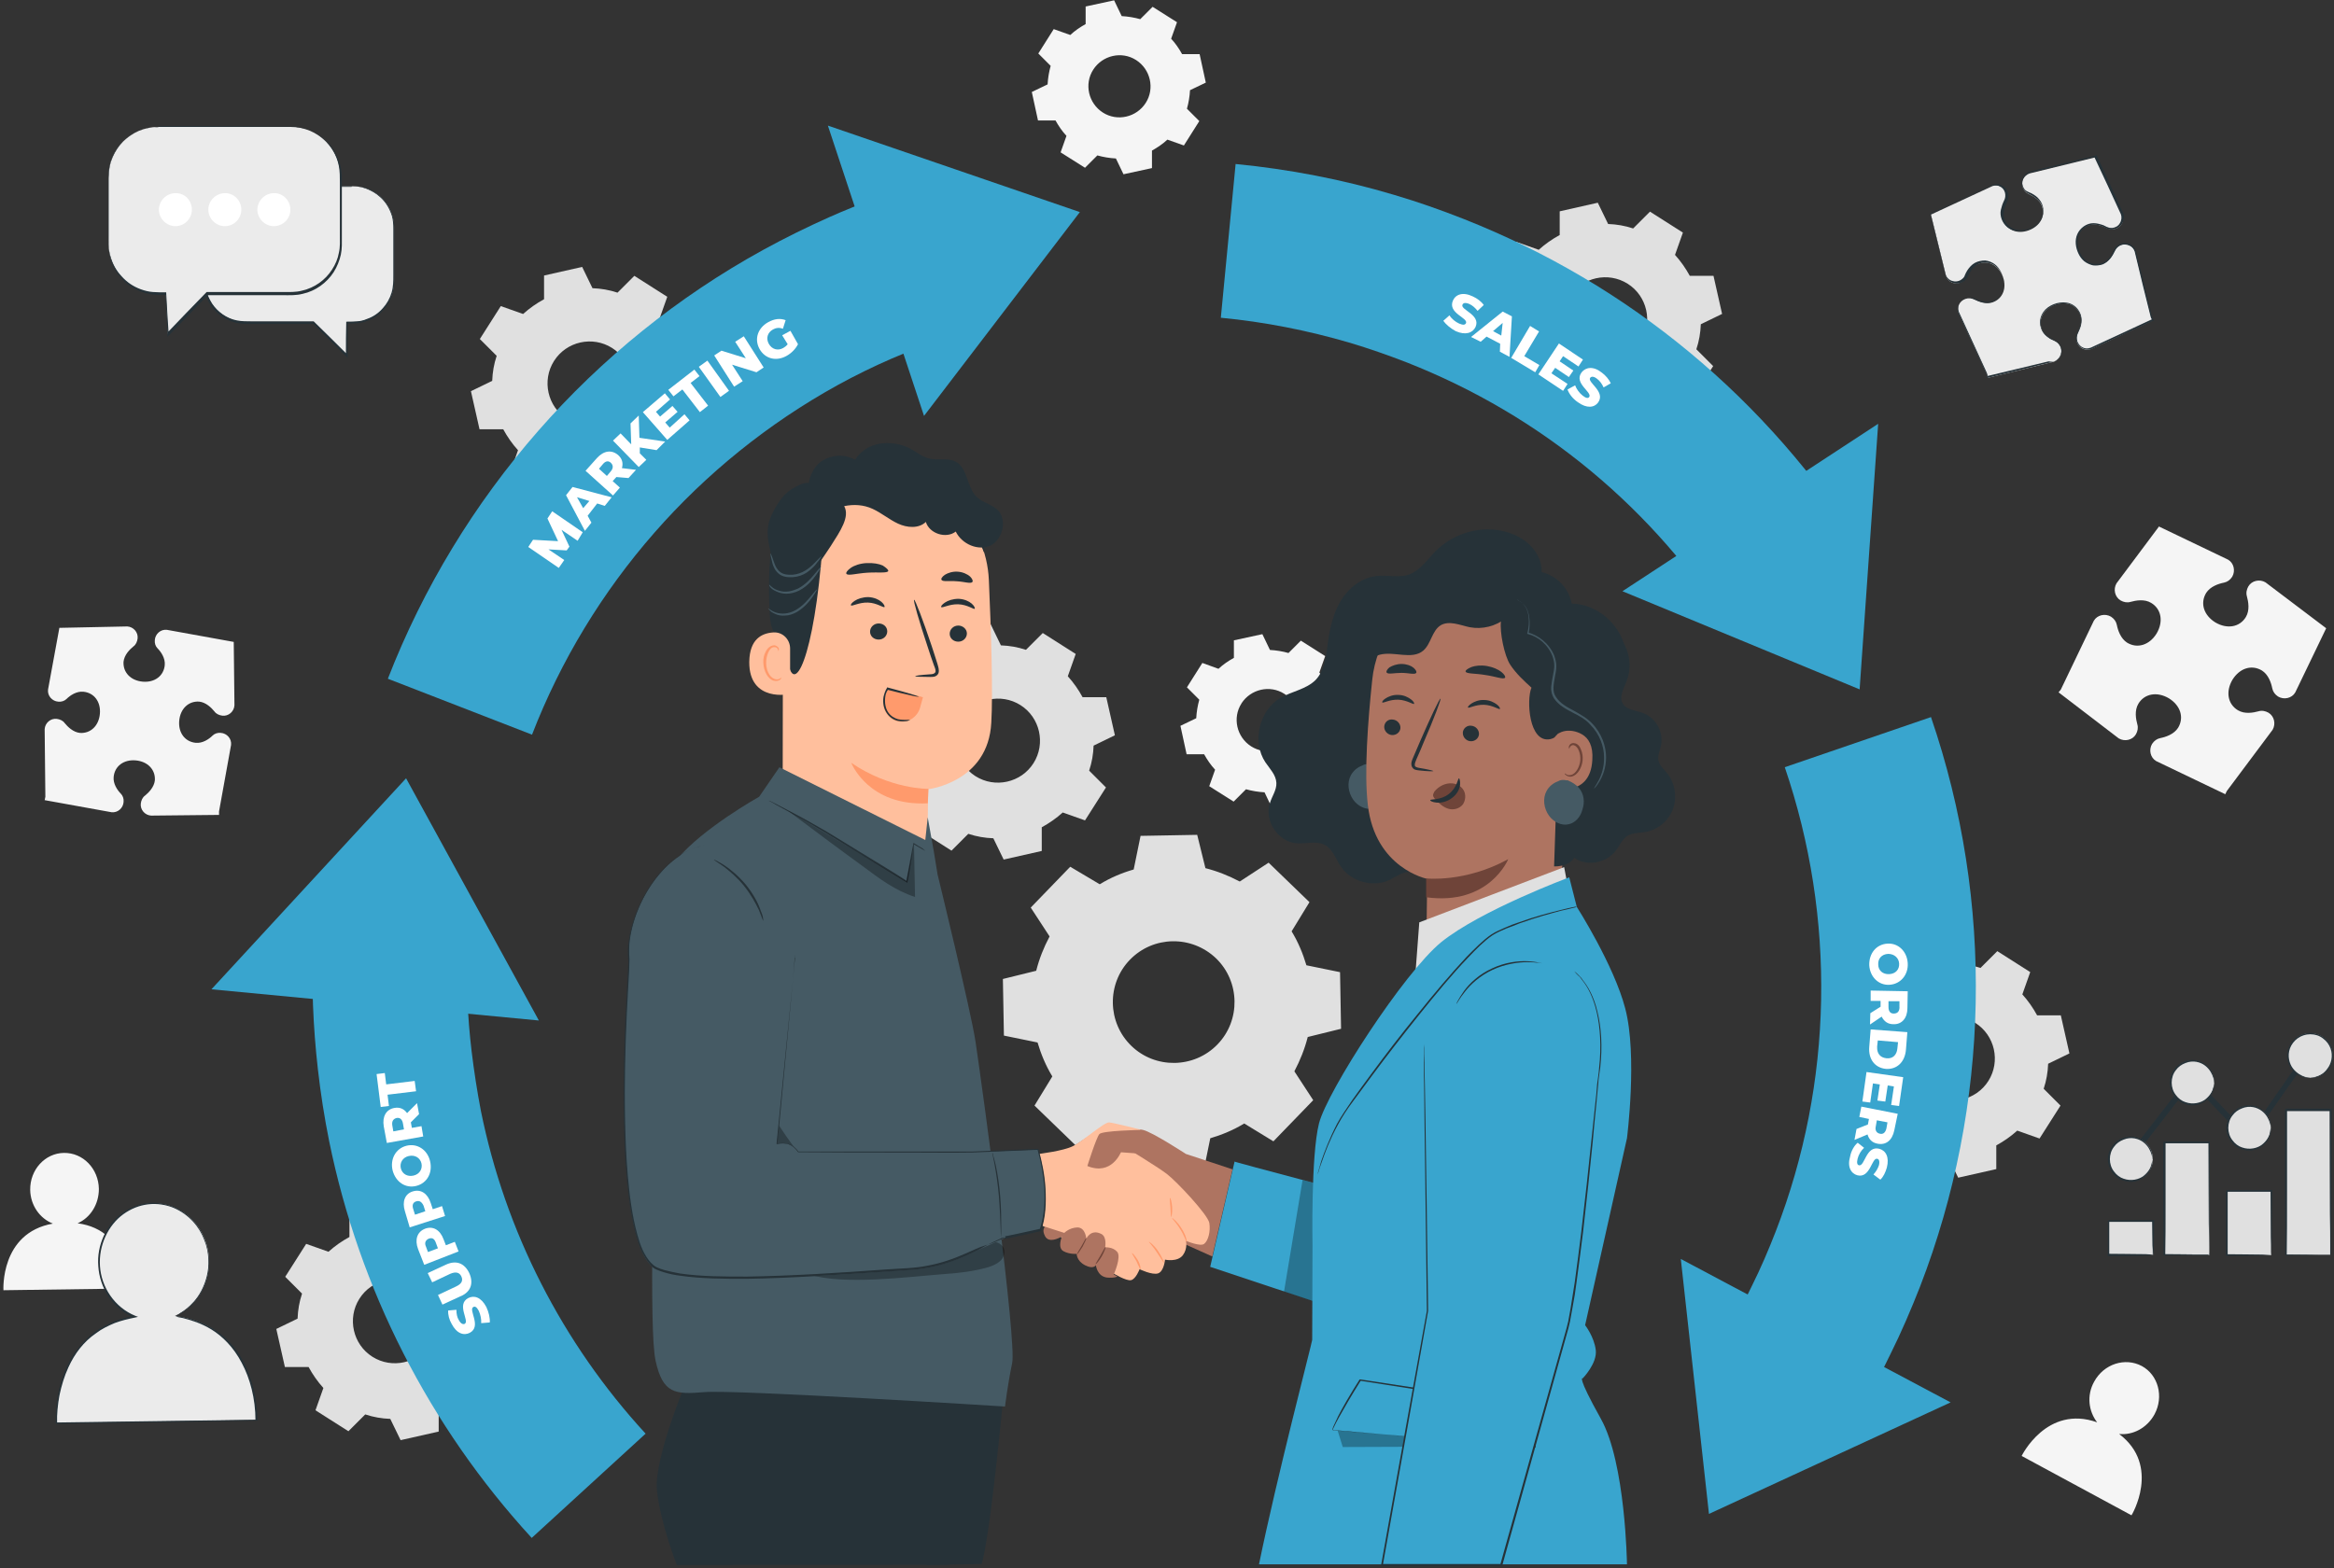 <?xml version="1.0" encoding="UTF-8"?>
<svg xmlns="http://www.w3.org/2000/svg" xmlns:xlink="http://www.w3.org/1999/xlink" id="Layer_1" data-name="Layer 1" viewBox="0 0 366.36 246.22">
  <rect x="0" y="0" width="366.36" height="246.22" fill="#333333" stroke="none"/>
  <defs>
    <style>
      .cls-1 {
        fill: #fff;
      }

      .cls-2 {
        fill: #f5f5f5;
      }

      .cls-3 {
        fill: #455a64;
      }

      .cls-4 {
        fill: #ae7461;
      }

      .cls-5 {
        fill: #ffbf9d;
      }

      .cls-6 {
        fill: #e0e0e0;
      }

      .cls-7 {
        fill: #ff9a6c;
      }

      .cls-8 {
        fill: #6f4439;
      }

      .cls-9 {
        opacity: .3;
      }

      .cls-10 {
        clip-path: url(#clippath);
      }

      .cls-11 {
        fill: #ebebeb;
      }

      .cls-12 {
        fill: none;
      }

      .cls-13 {
        fill: #39a5ce;
      }

      .cls-14 {
        fill: #263238;
      }
    </style>
    <clipPath id="clippath">
      <rect class="cls-12" width="366.36" height="246.22"></rect>
    </clipPath>
  </defs>
  <g class="cls-10">
    <g>
      <path class="cls-2" d="m12.18,192.07c1.99-.86,3.34-2.96,3.34-5.39-.05-3.18-2.48-5.71-5.5-5.66-2.96.05-5.33,2.64-5.28,5.82.05,2.42,1.51,4.47,3.56,5.28C0,193.58.54,202.58.54,202.58l19.61-.27s.27-9.16-7.97-10.24Z"></path>
      <path class="cls-2" d="m332.63,225.15c2.15.22,4.36-.92,5.55-3.07,1.51-2.8.59-6.2-1.99-7.6-2.64-1.4-5.98-.32-7.49,2.48-1.19,2.15-.86,4.63.48,6.36-7.92-2.8-11.85,5.28-11.85,5.28l17.24,9.32c0,.05,4.69-7.76-1.94-12.77Z"></path>
      <path class="cls-2" d="m332.58,115.94c.92.54,2.16.27,2.69-.65.27-.48.38-1.02.22-1.56-.22-.81-.48-2.15.16-3.23.97-1.62,2.96-1.94,4.79-.86,1.83,1.13,2.42,3.02,1.45,4.63-.65,1.02-1.94,1.45-2.8,1.62-.54.11-.97.43-1.29.92-.54.92-.27,2.16.65,2.69l10.78,5.17.05.05.27-.54,7.17-9.59c.54-.92.27-2.15-.65-2.69-.48-.27-1.02-.38-1.56-.22-.81.22-2.16.48-3.23-.16-1.62-.97-1.94-2.96-.86-4.79,1.13-1.83,3.02-2.42,4.63-1.45,1.02.65,1.45,1.94,1.62,2.8.11.54.43.97.92,1.29.92.54,2.16.27,2.69-.65l4.85-10.07-.05-.05-9.48-7.17c-.92-.54-2.16-.27-2.69.65-.27.48-.38,1.02-.22,1.56.22.81.48,2.16-.16,3.23-.97,1.62-2.96,1.94-4.79.86-1.83-1.13-2.42-3.02-1.45-4.63.65-1.02,1.94-1.45,2.8-1.62.54-.11.97-.43,1.29-.92.54-.92.27-2.16-.65-2.69l-10.78-5.17-.05-.05-6.68,8.94c-.54.92-.27,2.15.65,2.69.48.27,1.02.38,1.56.22.81-.22,2.16-.49,3.23.16,1.62.97,1.94,2.96.86,4.8-1.13,1.83-3.02,2.42-4.63,1.45-1.02-.65-1.45-1.94-1.62-2.8-.11-.54-.43-.97-.92-1.29-.92-.54-2.16-.27-2.69.65l-5.17,10.78-.38.48h.05l9.43,7.22Z"></path>
      <path class="cls-2" d="m17.51,127.53c.97.11,1.83-.65,1.89-1.62.05-.48-.11-.97-.43-1.29-.54-.54-1.24-1.56-1.13-2.64.16-1.67,1.56-2.75,3.45-2.59,1.89.16,3.12,1.45,3.02,3.12-.11,1.08-.97,1.94-1.56,2.42-.38.27-.59.75-.65,1.24-.11.97.65,1.83,1.62,1.89l10.61-.11h.05v-.54l1.89-10.45c.11-.97-.65-1.83-1.62-1.89-.48-.05-.97.11-1.29.43-.54.54-1.56,1.24-2.64,1.13-1.67-.16-2.75-1.56-2.59-3.45.16-1.89,1.45-3.12,3.12-3.02,1.08.11,1.94.97,2.42,1.56.27.38.75.59,1.24.65.97.11,1.83-.65,1.89-1.62l-.11-9.97h-.05l-10.45-1.89c-.97-.11-1.83.65-1.89,1.62-.05.49.11.97.43,1.29.54.54,1.24,1.56,1.13,2.64-.16,1.67-1.56,2.75-3.45,2.59-1.89-.16-3.12-1.45-3.02-3.12.11-1.08.97-1.94,1.56-2.42.38-.27.59-.75.65-1.24.11-.97-.65-1.83-1.62-1.89l-10.61.22h-.05l-1.78,9.7c-.11.97.65,1.83,1.62,1.89.48.05.97-.11,1.29-.43.54-.54,1.56-1.24,2.64-1.13,1.67.16,2.75,1.56,2.59,3.45-.16,1.89-1.45,3.12-3.12,3.02-1.08-.11-1.94-.97-2.42-1.56-.27-.38-.75-.59-1.24-.65-.97-.11-1.83.65-1.89,1.62l.11,10.61-.11.54h.05l10.45,1.89Z"></path>
      <path class="cls-6" d="m172.62,138.84c1.67-1.02,3.45-1.78,5.33-2.32l1.08-5.28,8.89-.16,1.29,5.23c1.89.48,3.66,1.19,5.39,2.1l4.53-2.96,6.41,6.2-2.8,4.58c1.02,1.67,1.78,3.5,2.32,5.33l5.28,1.08.16,8.89-5.23,1.29c-.48,1.89-1.19,3.66-2.1,5.39l2.96,4.53-6.25,6.46-4.58-2.8c-1.67,1.02-3.5,1.78-5.33,2.32l-1.08,5.28-8.89.16-1.29-5.23c-1.89-.49-3.66-1.19-5.39-2.1l-4.53,2.96-6.41-6.2,2.8-4.58c-1.02-1.67-1.78-3.5-2.32-5.33l-5.28-1.08-.16-8.89,5.23-1.29c.48-1.89,1.18-3.66,2.1-5.39l-2.96-4.53,6.2-6.41,4.63,2.75Zm4.74,11.85c-3.66,3.77-3.56,9.86.22,13.52,3.77,3.66,9.86,3.56,13.52-.22,3.66-3.77,3.56-9.86-.22-13.52-3.83-3.66-9.86-3.56-13.52.22Z"></path>
      <path class="cls-6" d="m146.22,105.38c1.02-.92,2.1-1.67,3.29-2.32v-3.72l5.98-1.35,1.62,3.34c1.35.05,2.64.27,3.93.7l2.64-2.64,5.17,3.29-1.24,3.5c.92,1.02,1.67,2.1,2.32,3.29h3.72l1.35,5.98-3.34,1.62c-.05,1.35-.27,2.64-.7,3.93l2.64,2.64-3.29,5.17-3.5-1.24c-1.02.92-2.1,1.67-3.29,2.32v3.72l-5.98,1.35-1.62-3.34c-1.35-.05-2.64-.27-3.93-.7l-2.64,2.64-5.17-3.29,1.24-3.5c-.92-1.02-1.67-2.1-2.32-3.29h-3.72l-1.35-5.98,3.34-1.62c.05-1.35.27-2.64.7-3.93l-2.64-2.64,3.29-5.17,3.5,1.24Zm4.85,7.38c-1.94,3.07-1.02,7.17,2.05,9.11,3.07,1.94,7.17,1.02,9.11-2.05,1.94-3.07,1.02-7.17-2.05-9.11-3.07-1.94-7.17-1.02-9.11,2.05Z"></path>
      <path class="cls-6" d="m241.53,39.22c1.02-.92,2.1-1.67,3.29-2.32v-3.72l5.98-1.35,1.62,3.34c1.35.05,2.64.27,3.93.7l2.64-2.64,5.17,3.29-1.24,3.5c.92,1.02,1.67,2.1,2.32,3.29h3.72l1.35,5.98-3.34,1.62c-.05,1.35-.27,2.64-.7,3.93l2.64,2.64-3.29,5.17-3.5-1.24c-1.02.92-2.1,1.67-3.29,2.32v3.72l-5.98,1.35-1.62-3.34c-1.35-.05-2.64-.27-3.93-.7l-2.64,2.64-5.17-3.29,1.24-3.5c-.92-1.02-1.67-2.1-2.32-3.29h-3.72l-1.35-5.98,3.34-1.62c.05-1.35.27-2.64.7-3.93l-2.64-2.64,3.29-5.17,3.5,1.24Zm4.85,7.38c-1.94,3.07-1.02,7.17,2.05,9.11,3.07,1.94,7.17,1.02,9.11-2.05,1.94-3.07,1.02-7.17-2.05-9.11-3.07-1.94-7.17-1.02-9.11,2.05Z"></path>
      <path class="cls-6" d="m296.05,155.33c1.02-.92,2.1-1.67,3.29-2.32v-3.72l5.98-1.35,1.62,3.34c1.35.05,2.64.27,3.93.7l2.64-2.64,5.17,3.29-1.24,3.5c.92,1.02,1.67,2.1,2.32,3.29h3.72l1.35,5.98-3.34,1.62c-.05,1.35-.27,2.64-.7,3.93l2.64,2.64-3.29,5.17-3.5-1.24c-1.02.92-2.1,1.67-3.29,2.32v3.72l-5.98,1.35-1.62-3.34c-1.35-.05-2.64-.27-3.93-.7l-2.64,2.64-5.17-3.29,1.24-3.5c-.92-1.02-1.67-2.1-2.32-3.29h-3.72l-1.35-5.98,3.34-1.62c.05-1.35.27-2.64.7-3.93l-2.64-2.64,3.29-5.17,3.5,1.24Zm4.9,7.33c-1.94,3.07-1.02,7.17,2.05,9.11,3.07,1.94,7.17,1.02,9.11-2.05,1.94-3.07,1.02-7.17-2.05-9.11-3.12-1.94-7.17-1.02-9.11,2.05Z"></path>
      <path class="cls-6" d="m51.56,196.54c1.02-.92,2.1-1.67,3.29-2.32v-3.72l5.98-1.35,1.62,3.34c1.35.05,2.64.27,3.93.7l2.64-2.64,5.17,3.29-1.24,3.5c.92,1.02,1.67,2.1,2.32,3.29h3.72l1.35,5.98-3.34,1.62c-.05,1.35-.27,2.64-.7,3.93l2.64,2.64-3.29,5.17-3.5-1.24c-1.02.92-2.1,1.67-3.29,2.32v3.72l-5.98,1.35-1.62-3.34c-1.35-.05-2.64-.27-3.93-.7l-2.64,2.64-5.17-3.29,1.24-3.5c-.92-1.02-1.67-2.1-2.32-3.29h-3.72l-1.35-5.98,3.34-1.62c.05-1.35.27-2.64.7-3.93l-2.64-2.64,3.29-5.17,3.5,1.24Zm4.85,7.38c-1.94,3.07-1.02,7.17,2.05,9.11,3.07,1.94,7.17,1.02,9.11-2.05,1.94-3.07,1.02-7.17-2.05-9.11-3.07-1.94-7.17-1.02-9.11,2.05Z"></path>
      <path class="cls-6" d="m82.11,49.3c1.02-.92,2.1-1.67,3.29-2.32v-3.72l5.98-1.35,1.62,3.34c1.35.05,2.64.27,3.93.7l2.64-2.64,5.17,3.29-1.24,3.5c.92,1.02,1.67,2.1,2.32,3.29h3.72l1.35,5.98-3.34,1.62c-.05,1.35-.27,2.64-.7,3.93l2.64,2.64-3.29,5.17-3.5-1.24c-1.02.92-2.1,1.67-3.29,2.32v3.72l-5.98,1.35-1.62-3.34c-1.35-.05-2.64-.27-3.93-.7l-2.64,2.64-5.17-3.29,1.24-3.5c-.92-1.02-1.67-2.1-2.32-3.29h-3.72l-1.35-5.98,3.34-1.62c.05-1.35.27-2.64.7-3.93l-2.64-2.64,3.29-5.17,3.5,1.24Zm4.85,7.38c-1.94,3.07-1.02,7.17,2.05,9.11,3.07,1.94,7.17,1.02,9.11-2.05,1.94-3.07,1.02-7.17-2.05-9.11-3.07-1.94-7.17-1.02-9.11,2.05Z"></path>
      <path class="cls-2" d="m191.26,105.01c.75-.7,1.56-1.24,2.42-1.72v-2.75l4.47-.97,1.19,2.48c.97.05,1.99.22,2.91.48l1.94-1.94,3.82,2.42-.92,2.59c.7.75,1.24,1.56,1.72,2.42h2.75l.97,4.47-2.42,1.19c-.05.97-.22,1.99-.48,2.91l1.94,1.94-2.42,3.83-2.59-.92c-.75.7-1.56,1.24-2.42,1.72v2.75l-4.47.97-1.18-2.48c-.97-.05-1.99-.22-2.91-.48l-1.94,1.94-3.83-2.42.92-2.59c-.7-.75-1.24-1.56-1.72-2.42h-2.75l-.97-4.47,2.48-1.19c.05-.97.22-1.99.48-2.91l-1.94-1.94,2.42-3.83,2.53.92Zm3.61,5.44c-1.45,2.26-.75,5.28,1.51,6.73,2.26,1.45,5.28.75,6.73-1.51,1.45-2.26.75-5.28-1.51-6.73-2.26-1.45-5.28-.75-6.74,1.51Z"></path>
      <path class="cls-2" d="m167.99,5.5c.75-.7,1.56-1.24,2.42-1.72V1.02l4.47-.97,1.19,2.48c.97.05,1.99.22,2.91.48l1.94-1.94,3.83,2.42-.92,2.59c.7.75,1.24,1.56,1.72,2.42h2.75l.97,4.47-2.48,1.19c-.05.97-.22,1.99-.48,2.91l1.94,1.94-2.42,3.83-2.59-.92c-.75.7-1.56,1.24-2.42,1.72v2.75l-4.47.97-1.19-2.48c-.97-.05-1.99-.22-2.91-.48l-1.94,1.94-3.83-2.42.92-2.59c-.7-.75-1.24-1.56-1.72-2.42h-2.75l-.97-4.47,2.48-1.19c.05-.97.22-1.99.48-2.91l-1.94-1.94,2.42-3.83,2.59.92Zm3.61,5.44c-1.45,2.26-.75,5.28,1.51,6.73,2.26,1.45,5.28.75,6.73-1.51,1.45-2.26.75-5.28-1.51-6.73-2.26-1.45-5.28-.75-6.73,1.51Z"></path>
      <path class="cls-6" d="m337.97,191.69h-7v5.33h7v-5.33Z"></path>
      <path class="cls-14" d="m337.91,197.08v-.43c0-.27,0-.65-.05-1.08,0-.97-.05-2.26-.05-3.83l.11.11h-7c-.05.05.27-.27.16-.16v5.28l-.11-.11c2.05,0,3.77.05,5.01.05.59,0,1.08,0,1.45.05.32.05.48.11.48.11,0,0-.16,0-.48.05-.38,0-.86,0-1.4.05-1.24,0-2.96.05-5.06.05h-.11v-5.5c-.11.11.16-.16.16-.16h7.11v.11c0,1.62-.05,3.02-.05,3.93,0,.43,0,.81-.05,1.08-.05.27-.05.38-.11.38Z"></path>
      <path class="cls-6" d="m346.8,179.41h-7v17.67h7v-17.67Z"></path>
      <path class="cls-14" d="m346.75,197.08v-1.35c0-.86,0-2.15-.05-3.72,0-3.12-.05-7.54-.05-12.61l.11.11h-7c.27-.27.05-.05.16-.16v9.75c0,2.96,0,5.66-.05,7.92l-.11-.11c2.15,0,3.88.05,5.06.05h1.78l.16.11h-1.89c-1.24,0-2.96.05-5.17.05h-.11v-.11c0-2.26,0-4.9-.05-7.92v-9.7c.05-.05-.16.16.16-.16h7.17v.11c0,5.12-.05,9.54-.05,12.72,0,1.56-.05,2.8-.05,3.66v.97c.05.27.05.38,0,.38Z"></path>
      <path class="cls-6" d="m356.5,187.01h-7v10.08h7v-10.08Z"></path>
      <path class="cls-14" d="m356.5,197.08v-.75c0-.54,0-1.24-.05-2.1,0-1.78-.05-4.31-.05-7.22l.11.11h-7c-.05.05.27-.27.16-.16v10.08l-.11-.11c2.1,0,3.83.05,5.06.05.59,0,1.08,0,1.4.05.27,0,.49.05.49.05h-.49c-.38,0-.81,0-1.4.05-1.24,0-3.02.05-5.12.05h-.11v-10.18c-.11.11.16-.16.16-.16h7.11v.11c0,2.96-.05,5.5-.05,7.33,0,.86,0,1.56-.05,2.05-.05.48-.05.75-.05.75Z"></path>
      <path class="cls-6" d="m365.77,174.24h-7v22.79h7v-22.79Z"></path>
      <path class="cls-14" d="m365.77,197.08v-1.72c0-1.13,0-2.75-.05-4.79,0-4.09-.05-9.75-.05-16.27l.16.16h-7c.27-.27.05-.05.16-.16v12.82c0,3.88,0,7.27-.05,9.97l-.11-.11c2.15,0,3.88.05,5.12.05h1.78c0,.05.05.05.05.05h-1.78c-1.24,0-2.96.05-5.17.05h-.11v-.11c0-2.69,0-6.09-.05-9.97v-12.82c.05-.05-.16.11.16-.16h7.17v.16c0,6.57-.05,12.28-.05,16.38,0,1.99-.05,3.61-.05,4.74v1.56c-.11.11-.11.16-.11.16Z"></path>
      <path class="cls-14" d="m355.37,176.07l-.75-.38,5.6-8.03.75.43-5.6,7.97Z"></path>
      <path class="cls-14" d="m346.63,171.48l-.66.63,4.28,4.48.66-.63-4.28-4.48Z"></path>
      <path class="cls-14" d="m341.57,171.68l-6.31,8.13.72.56,6.31-8.13-.72-.56Z"></path>
      <path class="cls-6" d="m356.45,177.09c0,1.89-1.56,3.45-3.45,3.45s-3.45-1.56-3.45-3.45,1.56-3.45,3.45-3.45,3.45,1.51,3.45,3.45Z"></path>
      <path class="cls-14" d="m356.45,177.09c-.05,0,0-.32-.16-.81-.16-.48-.48-1.24-1.24-1.83-.75-.59-1.94-.92-3.12-.43-.59.22-1.13.59-1.51,1.13-.43.54-.65,1.24-.65,1.94s.22,1.4.65,1.94c.38.54.97.97,1.51,1.13,1.19.43,2.42.11,3.12-.43.75-.59,1.13-1.29,1.24-1.83.11-.54.11-.86.16-.81v.22c0,.16,0,.38-.05.65-.11.54-.43,1.35-1.24,1.94-.75.65-2.05,1.02-3.34.54-.65-.22-1.24-.65-1.67-1.24-.43-.59-.7-1.35-.7-2.1s.27-1.51.7-2.1c.43-.59,1.02-1.02,1.67-1.24,1.29-.48,2.59-.11,3.34.54.81.65,1.13,1.4,1.24,1.94.05.27.05.48.05.65v.22Z"></path>
      <path class="cls-6" d="m347.56,169.98c0,1.89-1.56,3.45-3.45,3.45s-3.45-1.56-3.45-3.45,1.56-3.45,3.45-3.45c1.94.05,3.45,1.56,3.45,3.45Z"></path>
      <path class="cls-14" d="m347.56,169.98c-.05,0,0-.32-.16-.81-.16-.48-.49-1.24-1.24-1.83-.75-.59-1.94-.92-3.12-.43-.59.22-1.13.59-1.51,1.13-.43.54-.65,1.24-.65,1.94s.22,1.4.65,1.94c.38.54.97.97,1.51,1.13,1.19.43,2.42.11,3.12-.43.75-.59,1.13-1.29,1.24-1.83.16-.48.16-.81.16-.81v.22c0,.16,0,.38-.05.65-.11.54-.43,1.35-1.24,1.94-.75.65-2.05,1.02-3.34.54-.65-.22-1.24-.65-1.67-1.24-.43-.59-.7-1.35-.7-2.1s.27-1.51.7-2.1c.43-.59,1.02-1.02,1.67-1.24,1.29-.48,2.59-.11,3.34.54.81.65,1.13,1.4,1.24,1.94.05.27.05.48.05.65.05.16,0,.22,0,.22Z"></path>
      <path class="cls-6" d="m334.47,185.44c1.9,0,3.45-1.54,3.45-3.45s-1.54-3.45-3.45-3.45-3.45,1.54-3.45,3.45,1.54,3.45,3.45,3.45Z"></path>
      <path class="cls-14" d="m337.86,182c-.05,0,0-.32-.16-.81-.16-.48-.48-1.24-1.24-1.83-.75-.59-1.94-.92-3.12-.43-.59.22-1.13.59-1.51,1.13-.43.54-.65,1.24-.65,1.94s.22,1.4.65,1.94c.38.54.97.97,1.51,1.13,1.19.43,2.42.11,3.12-.43.75-.59,1.13-1.29,1.24-1.83.16-.54.16-.81.16-.81v.22c0,.16,0,.38-.05.65-.11.54-.43,1.35-1.24,1.94-.75.65-2.05,1.02-3.34.54-.65-.22-1.24-.65-1.67-1.24-.43-.59-.7-1.35-.7-2.1s.27-1.51.7-2.1c.43-.59,1.02-1.02,1.67-1.24,1.29-.49,2.59-.11,3.34.54.81.65,1.13,1.4,1.24,1.94.05.27.05.48.05.65.05.11,0,.22,0,.22Z"></path>
      <path class="cls-6" d="m362.64,169.23c-1.94,0-3.5-1.56-3.5-3.5s1.56-3.5,3.5-3.5,3.5,1.56,3.5,3.5-1.56,3.5-3.5,3.5Z"></path>
      <path class="cls-14" d="m362.64,169.23c0-.05.32,0,.86-.16s1.29-.48,1.83-1.29c.59-.75.92-1.99.48-3.18-.22-.59-.59-1.13-1.19-1.56-.54-.43-1.24-.65-1.99-.65-.7,0-1.4.22-1.99.65-.54.38-.97.97-1.19,1.56-.43,1.18-.11,2.42.48,3.18.59.75,1.35,1.13,1.83,1.29.54.16.86.11.86.16h-.22c-.16,0-.38,0-.65-.05-.54-.11-1.35-.43-1.99-1.24-.65-.75-1.02-2.1-.54-3.39.22-.65.65-1.24,1.24-1.67.59-.43,1.35-.7,2.16-.7s1.56.27,2.15.7c.59.43,1.02,1.02,1.24,1.67.48,1.29.11,2.59-.54,3.39s-1.45,1.13-1.99,1.24c-.27.05-.48.05-.65.05h-.22Z"></path>
      <path class="cls-11" d="m322.4,56.79c.92-.32,1.4-1.29,1.08-2.21-.16-.43-.48-.81-.92-1.02-.7-.32-1.78-.92-2.1-1.94-.54-1.56.32-3.12,2.1-3.77,1.78-.65,3.45.05,3.99,1.62.38,1.02-.11,2.16-.43,2.86-.22.43-.27.92-.11,1.4.32.92,1.29,1.4,2.21,1.08l9.64-4.47h.05l-.22-.48-2.53-10.34c-.32-.92-1.29-1.4-2.21-1.08-.43.16-.81.48-1.02.92-.32.7-.92,1.78-1.94,2.1-1.56.54-3.12-.32-3.77-2.1-.65-1.78.05-3.45,1.62-3.99,1.02-.38,2.15.11,2.86.43.43.22.92.27,1.4.11.92-.32,1.4-1.29,1.08-2.21l-4.2-9.05-.05.05-10.34,2.53c-.92.32-1.4,1.29-1.08,2.21.16.43.48.81.92,1.02.7.32,1.78.92,2.1,1.94.54,1.56-.32,3.12-2.1,3.77s-3.45-.05-3.99-1.62c-.38-1.02.11-2.16.43-2.86.22-.43.27-.92.11-1.4-.32-.92-1.29-1.4-2.21-1.08l-9.64,4.47h-.05l2.37,9.64c.32.92,1.29,1.4,2.21,1.08.43-.16.81-.48,1.02-.92.32-.7.92-1.78,1.94-2.1,1.56-.54,3.12.32,3.77,2.1.65,1.78-.05,3.45-1.62,3.99-1.02.38-2.15-.11-2.86-.43-.43-.22-.92-.27-1.4-.11-.92.32-1.4,1.29-1.08,2.21l4.47,9.64.11.54h.05l10.34-2.53Z"></path>
      <path class="cls-14" d="m322.4,56.79s-.22.05-.7.16c-.43.11-1.13.27-1.99.48-1.78.43-4.31,1.08-7.65,1.89h-.05l-.05.05v-.05c-.05-.16-.11-.32-.11-.54-1.24-2.69-2.75-5.93-4.47-9.64-.32-.81.11-1.89.97-2.26.43-.22.92-.22,1.35-.11.22.05.43.22.65.27.22.11.43.16.65.22.43.11.92.22,1.35.11.43-.05.86-.27,1.24-.54.75-.59,1.08-1.56.97-2.53-.11-.97-.54-1.94-1.35-2.53-.38-.32-.86-.48-1.4-.54-.49-.05-1.02.05-1.45.32-.43.27-.81.65-1.08,1.13-.16.22-.27.48-.38.7-.11.27-.27.54-.54.7-.43.38-1.08.54-1.67.38-.59-.16-1.08-.59-1.29-1.19-.75-3.07-1.56-6.3-2.37-9.64l-.05-.11.11-.05h.05c3.07-1.4,6.3-2.91,9.64-4.47.48-.16,1.02-.11,1.45.11.43.22.81.65.97,1.13.16.48.05,1.08-.16,1.51-.22.43-.38.86-.49,1.35-.22.92.16,1.89.92,2.48.75.59,1.78.7,2.69.43.92-.27,1.83-.81,2.26-1.72.43-.86.32-1.99-.32-2.69-.32-.38-.75-.65-1.19-.92-.22-.11-.43-.22-.7-.38-.22-.16-.43-.38-.59-.59-.27-.48-.38-1.08-.16-1.62.16-.54.65-.97,1.13-1.13,3.5-.86,6.95-1.72,10.34-2.53l.05-.05.11-.05.05.11c1.4,3.07,2.8,6.09,4.15,9.05.22.54.11,1.19-.22,1.67-.32.48-.86.81-1.4.86-.27.05-.59,0-.86-.11-.27-.11-.49-.22-.7-.32-.48-.22-.97-.32-1.45-.32-.97,0-1.94.65-2.32,1.56-.38.92-.27,1.94.16,2.86.22.43.48.86.86,1.13.38.32.81.54,1.24.59.48.05.92.05,1.4-.11.43-.16.81-.48,1.08-.81.32-.38.54-.75.7-1.19.22-.48.59-.86,1.08-1.02.48-.16,1.02-.16,1.45.05.43.22.81.59.97,1.08.86,3.66,1.72,7.06,2.53,10.34.05.16.16.32.22.48l.05.11-.11.05h-.05c-3.5,1.62-6.73,3.07-9.64,4.42-.48.16-.97.11-1.4-.11-.43-.22-.75-.59-.92-1.02-.16-.43-.16-.92.05-1.35.22-.38.38-.75.49-1.19.11-.38.16-.81.11-1.19-.05-.38-.16-.75-.38-1.08-.38-.65-1.08-1.08-1.78-1.19-.7-.11-1.4,0-2.05.27-.65.27-1.19.65-1.56,1.13-.75.97-.65,2.37,0,3.12.32.43.7.7,1.08.92.38.27.81.32,1.13.65.59.54.7,1.35.48,1.89-.16.54-.48.81-.75.97-.22.11-.38.16-.38.16,0,0,.16-.05.38-.22.22-.16.54-.43.7-.97.16-.48.11-1.24-.48-1.78-.27-.27-.7-.38-1.13-.59-.38-.22-.81-.54-1.13-.97-.32-.43-.48-.97-.54-1.56,0-.59.16-1.19.54-1.72.38-.54.92-.92,1.56-1.19.65-.27,1.4-.38,2.1-.27.75.11,1.45.54,1.89,1.24.22.32.38.75.43,1.19.05.43,0,.86-.11,1.24-.11.43-.32.81-.48,1.19-.16.38-.16.81-.05,1.24.16.38.43.75.81.92.38.22.86.22,1.29.05,2.96-1.35,6.14-2.86,9.64-4.47h.05l-.05.16c-.05-.16-.16-.32-.22-.48-.81-3.23-1.67-6.68-2.53-10.34-.16-.43-.43-.75-.86-.92-.38-.16-.86-.22-1.29-.05-.43.16-.75.48-.92.86-.22.43-.43.86-.75,1.24-.32.38-.7.7-1.19.92-.48.16-1.02.22-1.51.16-.48-.11-.97-.32-1.4-.65-.38-.32-.7-.75-.92-1.24-.43-.92-.59-2.05-.16-3.02.43-.97,1.45-1.72,2.53-1.72.54,0,1.08.16,1.56.32.27.11.48.27.7.32.22.11.48.11.7.11.48-.05.97-.32,1.19-.75.27-.43.32-.97.16-1.4-1.35-2.96-2.75-5.98-4.2-9.05l.16.05h-.05c-3.39.81-6.84,1.67-10.34,2.53-.43.16-.81.54-.97.97-.16.43-.11.97.16,1.4.11.22.27.38.48.48.22.11.43.22.7.32.49.27.92.54,1.24.97.7.81.86,2.05.38,3.02-.48.97-1.45,1.56-2.42,1.83-.97.27-2.16.16-2.96-.48-.81-.65-1.24-1.78-1.02-2.75.11-.48.27-.97.48-1.4.22-.38.27-.86.16-1.29-.11-.43-.43-.81-.81-.97-.38-.22-.86-.22-1.29-.11-3.34,1.56-6.57,3.02-9.64,4.47h-.05l.11-.16c.81,3.34,1.62,6.57,2.37,9.64.16.48.59.92,1.13,1.02.48.16,1.08,0,1.45-.32.22-.16.38-.38.43-.59.11-.27.22-.48.38-.75.32-.48.7-.92,1.19-1.19.48-.27,1.08-.38,1.62-.38.54.05,1.08.27,1.51.59.86.65,1.29,1.72,1.45,2.69.11,1.02-.22,2.1-1.02,2.75-.38.32-.86.54-1.35.59-.49.05-.97,0-1.4-.16-.22-.05-.43-.16-.65-.27-.22-.11-.43-.22-.59-.27-.38-.16-.86-.11-1.24.05-.75.32-1.13,1.29-.86,2.05,1.72,3.72,3.18,6.95,4.42,9.64.05.22.11.38.11.54l-.11-.05h.05c3.34-.81,5.93-1.4,7.65-1.83.86-.22,1.56-.38,1.99-.48.65.11.86.05.86.05Z"></path>
      <path class="cls-11" d="m27.48,206.62c3.18-1.4,5.39-4.74,5.33-8.62-.05-5.06-3.99-9.16-8.78-9.05-4.74.05-8.57,4.26-8.46,9.32.05,3.93,2.42,7.22,5.66,8.46-13.25,2.26-12.34,16.7-12.34,16.7l31.41-.48c-.05,0,.38-14.6-12.82-16.32Z"></path>
      <path class="cls-14" d="m27.48,206.62c.11,0,.22.05.43.05.27.05.65.05,1.19.22,1.02.22,2.53.65,4.26,1.67,1.72,1.02,3.56,2.75,4.85,5.23,1.29,2.48,2.16,5.66,2.21,9.16v.11h-.11c-8.73.16-19.5.32-31.41.48h-.16v-.11c-.05-1.45.11-2.96.38-4.47.27-1.51.75-3.02,1.4-4.42,1.02-2.15,2.53-4.09,4.42-5.44.97-.7,1.99-1.19,3.02-1.62,1.08-.43,2.16-.7,3.23-.86l-.05.27c-1.67-.65-3.12-1.83-4.09-3.29-.97-1.45-1.51-3.12-1.62-4.79-.27-3.34,1.29-6.57,3.77-8.35,1.24-.86,2.64-1.45,4.04-1.56,1.4-.16,2.8.11,4.04.59,2.48,1.02,4.15,3.12,4.9,5.17.38,1.02.59,2.1.65,3.07.05,1.02-.05,1.94-.27,2.8-.43,1.72-1.24,3.02-2.05,3.93-.81.92-1.62,1.45-2.16,1.78-.27.16-.48.27-.65.32-.11,0-.16,0-.22.05.05,0,.11-.05.22-.11.16-.05.38-.16.65-.38.54-.32,1.29-.86,2.1-1.78s1.56-2.21,1.99-3.88c.22-.86.32-1.78.27-2.75-.05-.97-.22-1.99-.65-3.02-.75-2.05-2.42-4.04-4.85-5.06-1.19-.48-2.59-.7-3.93-.54-1.4.16-2.75.7-3.93,1.56-2.37,1.72-3.88,4.9-3.66,8.14.11,1.62.65,3.23,1.62,4.63.97,1.4,2.32,2.53,3.93,3.18l.43.16-.48.11c-1.08.22-2.16.48-3.18.86-1.02.43-2.05.92-2.96,1.62-1.89,1.29-3.34,3.18-4.31,5.33-.65,1.4-1.08,2.86-1.4,4.36-.27,1.45-.43,2.96-.38,4.42l-.16-.11c11.85-.16,22.68-.32,31.41-.43l-.11.11c0-3.45-.86-6.63-2.16-9.05-1.29-2.48-3.07-4.2-4.74-5.23-1.67-1.02-3.18-1.45-4.2-1.72-.48-.16-.92-.16-1.19-.27-.16-.16-.22-.16-.32-.16Z"></path>
      <path class="cls-11" d="m55.44,29.25h-16.92c-3.5,0-6.36,2.86-6.36,6.36v8.57c0,3.5,2.86,6.36,6.36,6.36h10.72l5.23,5.17.05-5.17h.97c3.5,0,6.36-2.86,6.36-6.36v-8.57c-.05-3.5-2.91-6.36-6.41-6.36Z"></path>
      <path class="cls-14" d="m55.44,29.25h.59c.38.05.92.11,1.56.32.65.22,1.45.65,2.21,1.35.75.7,1.45,1.67,1.83,2.96.22.65.27,1.35.27,2.05v7.33c0,.86.05,1.83-.27,2.8-.27.92-.75,1.83-1.4,2.59-.7.75-1.56,1.4-2.59,1.72-.48.22-1.02.32-1.56.38-.54.05-1.08.05-1.62.05l.11-.11v5.5l-.22-.22c-1.67-1.67-3.45-3.39-5.23-5.17l.11.05h-9.59c-.81,0-1.67.05-2.53-.16-1.67-.38-3.12-1.4-4.04-2.75-.43-.7-.75-1.45-.92-2.21-.16-.81-.16-1.62-.16-2.37v-6.68c0-.7,0-1.45.11-2.16.27-1.4,1.02-2.64,1.99-3.56.48-.43,1.02-.81,1.62-1.08.59-.27,1.19-.48,1.78-.54.59-.11,1.24-.05,1.78-.05h1.72c4.42,0,8.03.05,10.56.05h3.61c.16-.16.27-.11.27-.11h-3.88c-2.48,0-6.09,0-10.56.05h-1.72c-.59,0-1.19,0-1.78.11-.59.11-1.19.27-1.72.54-.54.27-1.08.59-1.56,1.08-.97.86-1.62,2.1-1.89,3.39-.16.65-.11,1.35-.11,2.1v6.68c0,.75,0,1.56.16,2.32.16.75.48,1.45.92,2.16.86,1.29,2.26,2.32,3.83,2.64.81.16,1.62.16,2.48.16h9.64l.05.05c1.83,1.78,3.56,3.5,5.23,5.17l-.22.11c0-1.78,0-3.56.05-5.17v-.11h.11c.54,0,1.08,0,1.62-.05.54-.05,1.02-.16,1.51-.38.97-.32,1.83-.92,2.48-1.67.65-.7,1.13-1.56,1.4-2.48.27-.92.27-1.83.27-2.69v-7.33c0-.7-.05-1.4-.22-1.99-.38-1.24-1.02-2.21-1.78-2.91-.75-.7-1.51-1.08-2.16-1.35-1.4-.54-2.16-.38-2.16-.43Z"></path>
      <path class="cls-11" d="m24.84,19.93h20.8c4.31,0,7.81,3.5,7.81,7.81v10.51c0,4.31-3.5,7.81-7.81,7.81h-13.15l-6.14,6.36-.32-6.36h-1.19c-4.31,0-7.81-3.5-7.81-7.81v-10.51c0-4.31,3.5-7.81,7.81-7.81Z"></path>
      <path class="cls-14" d="m24.84,19.93h-.16c-.11,0-.27,0-.48.05-.22,0-.48.05-.81.11-.16.05-.32.11-.54.11-.16.05-.38.11-.59.16-.81.27-1.78.81-2.69,1.62-.92.81-1.72,2.05-2.21,3.56-.22.75-.27,1.62-.32,2.48v8.94c0,1.08-.05,2.21.32,3.34.32,1.13.86,2.16,1.72,3.07.81.92,1.83,1.62,3.02,2.05.59.22,1.24.38,1.89.43.65.05,1.29.05,1.99.05h.11v.11c.11,1.99.22,4.15.38,6.36l-.22-.11c1.94-2.05,3.99-4.15,6.14-6.36l.05-.05h11.96c1.02,0,2.05.05,3.02-.22,1.94-.43,3.66-1.67,4.69-3.29.54-.81.92-1.72,1.08-2.64.22-.92.16-1.89.16-2.8v-8.24c0-.86,0-1.72-.16-2.59-.32-1.67-1.19-3.12-2.37-4.2-.59-.54-1.24-.97-1.94-1.29-.7-.32-1.4-.54-2.16-.65-.7-.11-1.45-.11-2.16-.11h-2.1c-5.44,0-9.86-.05-12.93-.05h-4.42c-.16.16-.27.16-.27.16h4.74c3.07,0,7.49,0,12.93-.05h2.1c.7,0,1.45-.05,2.21.11.75.11,1.51.32,2.21.65.7.32,1.4.75,1.99,1.35,1.24,1.08,2.1,2.59,2.48,4.31.16.86.16,1.72.16,2.59v8.24c0,.92.05,1.89-.16,2.86-.22.97-.59,1.89-1.13,2.75-1.08,1.67-2.86,2.96-4.85,3.39-1.02.27-2.05.22-3.07.22h-11.91l.11-.05c-2.1,2.21-4.15,4.31-6.14,6.36l-.22.22v-.32c-.11-2.21-.22-4.36-.32-6.36l.11.11c-.65,0-1.35,0-1.99-.05-.65-.11-1.29-.22-1.94-.48-1.24-.43-2.32-1.19-3.12-2.16-.86-.92-1.45-1.99-1.72-3.18-.32-1.13-.32-2.32-.32-3.39v-8.94c0-.86.05-1.72.32-2.53.43-1.56,1.29-2.8,2.26-3.61.92-.86,1.89-1.35,2.75-1.62.22-.05.38-.11.59-.16.16-.05.38-.11.54-.11.32-.05.59-.11.81-.11h.59Z"></path>
      <path class="cls-1" d="m30.12,32.92c0,1.45-1.19,2.59-2.59,2.59s-2.59-1.19-2.59-2.59,1.19-2.59,2.59-2.59c1.45-.05,2.59,1.13,2.59,2.59Z"></path>
      <path class="cls-1" d="m37.88,32.92c0,1.45-1.19,2.59-2.59,2.59s-2.59-1.19-2.59-2.59,1.19-2.59,2.59-2.59c1.4-.05,2.59,1.13,2.59,2.59Z"></path>
      <path class="cls-1" d="m45.58,32.92c0,1.45-1.19,2.59-2.59,2.59s-2.59-1.19-2.59-2.59,1.19-2.59,2.59-2.59c1.4-.05,2.59,1.13,2.59,2.59Z"></path>
      <path class="cls-13" d="m83.51,115.35l-22.63-8.78c11.15-28.66,32.06-52.58,58.94-67.35,3.34-1.83,6.84-3.56,10.34-5.12,2.42-1.08,4.85-2.05,7.33-2.96l8.46,22.74c-1.99.75-3.99,1.56-5.98,2.42-2.86,1.24-5.71,2.64-8.46,4.15-21.87,12.07-38.95,31.52-48,54.9Z"></path>
      <path class="cls-13" d="m145.04,65.3l-15.09-45.58,39.55,13.58-24.46,32Z"></path>
      <path class="cls-1" d="m90.67,84.91l-2.53-1.72,1.24,2.64-.43.59-2.86-.16,2.48,1.67-.86,1.24-4.79-3.29.75-1.13,3.93.22-1.67-3.56.75-1.13,4.79,3.29-.81,1.35Z"></path>
      <path class="cls-1" d="m93.75,79.04l-1.51,1.94.59,1.08-1.02,1.29-2.96-5.6,1.02-1.29,6.14,1.62-1.08,1.35-1.19-.38Zm-1.24-.38l-1.94-.59.97,1.72.97-1.13Z"></path>
      <path class="cls-1" d="m96.76,74.89l-.59.65,1.13,1.02-1.08,1.24-4.31-3.88,1.78-1.99c1.08-1.19,2.32-1.35,3.34-.48.65.59.81,1.29.59,2.05l2.21.27-1.18,1.29-1.89-.16Zm-2.15-1.99l-.59.7,1.24,1.13.59-.7c.43-.49.43-.97.05-1.35-.38-.38-.86-.32-1.29.22Z"></path>
      <path class="cls-1" d="m100.43,70.26v.92l1.02,1.02-1.19,1.13-4.04-4.15,1.19-1.13,1.67,1.72-.11-3.29,1.29-1.24.11,3.5,4.04.59-1.35,1.35-2.64-.43Z"></path>
      <path class="cls-1" d="m107.43,65.03l.81.97-3.5,3.07-3.83-4.36,3.45-2.96.81.97-2.21,1.94.65.75,1.94-1.67.81.92-1.94,1.67.7.81,2.32-2.1Z"></path>
      <path class="cls-1" d="m107.11,61.15l-1.4,1.08-.81-1.02,4.09-3.18.81,1.02-1.4,1.08,2.75,3.56-1.29,1.02-2.75-3.56Z"></path>
      <path class="cls-1" d="m109.69,57.59l1.35-.97,3.39,4.74-1.35.97-3.39-4.74Z"></path>
      <path class="cls-1" d="m116.75,52.8l3.12,4.9-1.13.75-3.83-1.19,1.67,2.59-1.35.86-3.12-4.9,1.13-.75,3.83,1.19-1.67-2.59,1.35-.86Z"></path>
      <path class="cls-1" d="m122.78,52.64l1.29-.7,1.19,2.1c-.38.75-1.02,1.4-1.78,1.83-1.62.92-3.39.48-4.26-1.08-.86-1.56-.27-3.29,1.35-4.2.97-.54,1.89-.65,2.75-.32l-.43,1.35c-.54-.22-1.08-.16-1.56.11-.86.48-1.13,1.4-.65,2.26.49.86,1.4,1.13,2.26.65.27-.16.48-.32.7-.59l-.86-1.4Z"></path>
      <path class="cls-13" d="m83.46,241.47c-16.06-17.51-27.05-39.01-31.79-62.28-.75-3.72-1.35-7.54-1.78-11.37-.75-6.63-1.02-13.31-.75-19.93l24.24.92c-.22,5.39,0,10.88.65,16.27.38,3.12.86,6.25,1.45,9.32,3.82,18.91,12.77,36.47,25.86,50.7l-17.89,16.38Z"></path>
      <path class="cls-13" d="m84.59,160.23l-51.4-4.9,30.55-33.13,20.85,38.04Z"></path>
      <path class="cls-1" d="m76.88,207.64l-1.35.11c.05-.59-.11-1.35-.38-1.94-.32-.59-.59-.75-.86-.59-.81.43,1.35,3.02-.54,4.04-.92.48-2.05.16-2.86-1.4-.38-.65-.59-1.45-.54-2.1l1.29-.11c0,.65.11,1.19.38,1.62.32.59.65.7.92.59.81-.43-1.35-3.02.54-4.04.92-.49,2.05-.16,2.86,1.4.38.81.59,1.72.54,2.42Z"></path>
      <path class="cls-1" d="m72.36,203.49l-2.91,1.35-.7-1.51,2.86-1.35c.92-.43,1.08-.97.81-1.56-.27-.59-.81-.81-1.72-.43l-2.86,1.35-.7-1.45,2.91-1.35c1.56-.7,2.86-.22,3.61,1.35.7,1.56.27,2.91-1.29,3.61Z"></path>
      <path class="cls-1" d="m66.7,192.93c1.24-.48,2.37.16,2.91,1.62l.38.97,1.4-.54.59,1.51-5.39,2.1-.97-2.48c-.54-1.45-.16-2.69,1.08-3.18Zm.59,1.56c-.48.22-.7.65-.43,1.24l.32.86,1.56-.59-.32-.86c-.22-.65-.59-.86-1.13-.65Z"></path>
      <path class="cls-1" d="m64.81,187.06c1.24-.38,2.32.32,2.8,1.83l.32.97,1.45-.49.48,1.56-5.55,1.78-.75-2.53c-.48-1.51,0-2.75,1.24-3.12Zm.54,1.56c-.54.16-.7.59-.48,1.24l.27.86,1.62-.54-.27-.86c-.27-.59-.65-.86-1.13-.7Z"></path>
      <path class="cls-1" d="m65.35,186.2c-1.67.43-3.23-.59-3.72-2.42-.43-1.78.48-3.45,2.16-3.88,1.67-.43,3.29.59,3.72,2.42.43,1.83-.48,3.45-2.16,3.88Zm-1.19-4.69c-.97.22-1.45,1.08-1.24,1.94.22.86,1.02,1.35,1.99,1.13.97-.22,1.45-1.08,1.24-1.94-.22-.86-1.02-1.35-1.99-1.13Z"></path>
      <path class="cls-1" d="m64.49,176.23l.16.86,1.51-.27.27,1.62-5.71,1.02-.48-2.59c-.27-1.56.38-2.69,1.67-2.91.86-.16,1.51.16,1.99.81l1.56-1.56.32,1.72-1.29,1.29Zm-2.91.49l.16.92,1.67-.32-.16-.92c-.11-.65-.48-.97-1.02-.86-.54.16-.75.54-.65,1.19Z"></path>
      <path class="cls-1" d="m60.83,171.87l.22,1.78-1.29.16-.65-5.17,1.29-.16.22,1.78,4.47-.54.22,1.62-4.47.54Z"></path>
      <path class="cls-13" d="m263.83,197.67l42.35,22.52-37.93,17.51-4.42-40.03Z"></path>
      <path class="cls-13" d="m289.1,226.17l-20.37-13.15c2.32-3.56,4.42-7.27,6.25-11.1,1.4-2.8,2.64-5.71,3.77-8.62,9-23.27,9.48-49.14,1.4-72.84l22.95-7.87c9.97,29.09,9.32,60.88-1.72,89.43-1.4,3.56-2.91,7.11-4.63,10.56-2.26,4.69-4.85,9.27-7.65,13.58Z"></path>
      <path class="cls-1" d="m296.27,148.16c1.72-.11,3.07,1.24,3.18,3.07.11,1.83-1.13,3.29-2.86,3.39-1.72.11-3.07-1.24-3.18-3.07-.05-1.89,1.13-3.29,2.86-3.39Zm.27,4.79c1.02-.05,1.62-.75,1.56-1.67-.05-.86-.75-1.51-1.72-1.51-1.02.05-1.62.75-1.56,1.67,0,.92.7,1.56,1.72,1.51Z"></path>
      <path class="cls-1" d="m295.19,158.07v-.92h-1.56v-1.62l5.82.11-.05,2.64c0,1.56-.86,2.59-2.21,2.53-.86,0-1.45-.43-1.83-1.19l-1.83,1.24.05-1.78,1.62-1.02Zm2.96.05v-.92h-1.72v.92c0,.7.32,1.02.81,1.02.59,0,.92-.32.92-1.02Z"></path>
      <path class="cls-1" d="m299.39,162.06l-.22,2.75c-.16,1.94-1.4,3.12-3.12,3.02-1.78-.16-2.8-1.56-2.64-3.45l.22-2.75,5.76.43Zm-4.74,2.32c-.05.97.43,1.67,1.45,1.78,1.02.11,1.62-.54,1.72-1.51l.11-1.02-3.18-.27-.11,1.02Z"></path>
      <path class="cls-1" d="m293.57,173.11l-1.24-.16.65-4.63,5.76.81-.65,4.53-1.24-.16.43-2.91-.97-.16-.38,2.53-1.24-.16.38-2.53-1.08-.16-.43,3.02Z"></path>
      <path class="cls-1" d="m293.2,176.55l.16-.86-1.51-.32.32-1.62,5.71,1.13-.54,2.59c-.32,1.56-1.29,2.37-2.64,2.1-.86-.16-1.35-.7-1.56-1.45l-2.05.86.32-1.72,1.78-.7Zm2.91.59l.16-.92-1.67-.32-.16.92c-.16.65.11,1.08.65,1.19.49.11.86-.16,1.02-.86Z"></path>
      <path class="cls-1" d="m291.58,179.41l1.02.81c-.48.43-.86,1.08-1.02,1.72-.16.65-.05.97.22,1.02.92.22,1.08-3.12,3.18-2.59,1.02.27,1.62,1.29,1.19,2.96-.22.75-.54,1.45-1.02,1.89l-1.08-.81c.43-.48.7-.97.86-1.45.16-.65,0-.97-.27-1.02-.86-.22-1.08,3.12-3.12,2.59-.97-.27-1.62-1.29-1.13-2.96.16-.86.65-1.72,1.19-2.15Z"></path>
      <path class="cls-13" d="m271.86,99.29c-12.18-19.4-29.85-34.05-51.08-42.4-2.91-1.13-5.87-2.16-8.89-3.07-6.63-1.94-13.47-3.29-20.26-3.93l2.32-24.14c8.35.81,16.76,2.42,24.89,4.85,3.66,1.08,7.33,2.37,10.88,3.77,26.08,10.29,47.73,28.29,62.71,52.05l-20.58,12.88Z"></path>
      <path class="cls-13" d="m254.67,92.83l40.14-26.29-2.91,41.7-37.23-15.41Z"></path>
      <path class="cls-1" d="m226.55,50.37l.97-.86c.32.54.92,1.02,1.51,1.29.65.27.92.22,1.08-.05.38-.86-2.91-1.56-2.05-3.56.43-.97,1.56-1.4,3.12-.65.7.32,1.35.81,1.72,1.35l-.97.92c-.38-.48-.81-.86-1.29-1.08-.65-.27-.97-.16-1.08.11-.38.81,2.91,1.56,2.05,3.5-.43.92-1.56,1.35-3.12.65-.81-.43-1.56-1.08-1.94-1.62Z"></path>
      <path class="cls-1" d="m235.49,53.98l-2.15-1.13-.92.81-1.51-.75,4.96-3.99,1.45.75-.38,6.36-1.51-.81.05-1.24Zm.16-1.29l.22-1.99-1.51,1.29,1.29.7Z"></path>
      <path class="cls-1" d="m240.18,51.18l1.4.86-2.32,3.88,2.37,1.4-.65,1.13-3.77-2.26,2.96-5.01Z"></path>
      <path class="cls-1" d="m246.05,60.29l-.7,1.08-3.88-2.59,3.23-4.85,3.77,2.53-.7,1.08-2.42-1.62-.54.81,2.15,1.45-.7,1.02-2.15-1.45-.59.86,2.53,1.67Z"></path>
      <path class="cls-1" d="m246.05,61.15l1.19-.65c.22.59.65,1.19,1.19,1.62.54.43.86.43,1.02.22.54-.75-2.48-2.16-1.19-3.88.65-.81,1.83-1.02,3.18.05.59.43,1.13,1.08,1.4,1.67l-1.13.65c-.27-.59-.59-1.02-1.02-1.35-.54-.43-.92-.38-1.08-.16-.54.7,2.48,2.16,1.24,3.88-.59.81-1.78.97-3.18-.05-.81-.54-1.4-1.35-1.62-1.99Z"></path>
      <path class="cls-5" d="m137.49,74.3l.92.05c9.11.38,16.43,7.65,16.81,16.76.38,8.46.65,17.83.38,22.36-.49,9.37-9.91,10.45-9.91,10.45l-.05,3.82c-.05,6.3-1.02,13.25-7.33,13.15l-4.2-1.89c-6.25-.11-11.26-5.17-11.26-11.42l.05-34.91c-.48-9.81,4.85-18.21,14.6-18.37Z"></path>
      <path class="cls-7" d="m145.74,123.86s-5.98.11-12.12-4.09c0,0,2.64,6.84,12.01,6.36l.11-2.26Z"></path>
      <path class="cls-14" d="m151.77,99.46c0,.7-.59,1.29-1.35,1.29s-1.35-.54-1.35-1.24.59-1.29,1.35-1.29c.7,0,1.35.54,1.35,1.24Z"></path>
      <path class="cls-14" d="m153.01,95.58c-.16.16-1.13-.65-2.59-.7-1.45-.05-2.53.65-2.69.43-.05-.11.11-.38.59-.7.48-.32,1.24-.59,2.15-.59.92.05,1.62.38,2.05.75.43.38.54.7.48.81Z"></path>
      <path class="cls-14" d="m139.27,99.13c0,.7-.59,1.29-1.35,1.29s-1.35-.54-1.35-1.24.59-1.29,1.35-1.29,1.35.54,1.35,1.24Z"></path>
      <path class="cls-14" d="m138.84,95.31c-.16.16-1.19-.65-2.59-.7-1.45-.05-2.53.65-2.69.43-.05-.11.11-.38.59-.7.49-.32,1.24-.59,2.16-.59.92.05,1.62.38,2.05.75.43.38.54.7.48.81Z"></path>
      <path class="cls-14" d="m143.64,106.19c0-.11.92-.22,2.37-.32.38,0,.7-.11.81-.32.11-.27-.05-.65-.22-1.08-.32-.92-.65-1.83-.97-2.86-1.35-4.04-2.32-7.38-2.15-7.44.16-.05,1.4,3.18,2.75,7.22.32,1.02.65,1.94.92,2.86.11.43.32.92.16,1.45-.11.27-.38.48-.65.54-.22.05-.43.05-.65.05-1.45,0-2.37-.05-2.37-.11Z"></path>
      <path class="cls-14" d="m139.43,89.65c-.16.38-1.56.16-3.29.27s-3.07.54-3.29.16c-.11-.16.16-.54.7-.92.54-.38,1.45-.7,2.48-.75,1.02-.05,1.94.11,2.53.38.59.38.92.7.86.86Z"></path>
      <path class="cls-14" d="m152.63,91.38c-.27.32-1.24-.05-2.42-.11-1.19-.11-2.21.11-2.42-.22-.11-.16.05-.48.54-.81.43-.27,1.19-.54,1.99-.48.81.05,1.51.38,1.94.75.38.38.49.7.38.86Z"></path>
      <path class="cls-14" d="m154.46,86.74s-2.26-5.98-5.01-7.44c-3.34-1.78-5.01,1.89-8.19.86-3.23-1.02-6.46-2.75-9.86-.38-3.77,2.64-2.1,4.63-2.53,8.78-1.56,16.81-4.85,21.5-5.39,13.52-.05-.86-2.42-1.67-2.64-5.33-.27-4.79-.22-10.56.97-13.9,1.02-2.8,2.69-4.74,5.71-6.79,4.74-3.23,11.04-3.07,15.35-2.48,4.15.54,12.23,5.76,11.58,13.15Z"></path>
      <path class="cls-5" d="m124.02,101.83c0-1.45-1.19-2.64-2.64-2.53-1.78.11-3.72,1.02-3.77,4.63-.05,6.41,6.41,5.12,6.41,4.96v-7.06Z"></path>
      <path class="cls-7" d="m122.68,106.41c-.05,0-.11.05-.32.16-.16.11-.48.16-.86,0-.7-.27-1.24-1.35-1.24-2.48,0-.59.11-1.13.32-1.62.22-.48.48-.81.86-.86.32-.05.59.11.65.32.11.16.05.32.05.32,0,0,.16-.11.11-.38,0-.11-.11-.27-.27-.38s-.38-.22-.59-.16c-.49.05-.97.48-1.19.97-.27.48-.43,1.13-.38,1.78.05,1.29.7,2.53,1.62,2.8.43.11.81,0,1.02-.16.16-.16.22-.27.22-.32Z"></path>
      <path class="cls-14" d="m156.46,79.95c-.92-.81-2.26-1.08-3.12-1.89-1.62-1.51-1.4-4.63-3.39-5.6-1.19-.59-2.64-.16-3.93-.43-2.1-.43-2.75-2.1-5.98-2.42-4.2-.43-5.82,2.59-5.82,2.59,0,0-2.21-1.45-4.9,0-2.05,1.08-2.37,3.66-2.37,3.66,0,0-.65-.38-2.8,1.02-1.4.86-2.64,2.96-3.23,4.47-.92,2.26-.16,4.85.65,7.17.43,1.24.97,2.64,2.16,3.18,1.45.65,3.29-.38,3.99-1.78.75-1.45,1.83-2.86,2.69-4.2,1.51-2.37,3.02-4.58,2.1-6.25,1.51-.32,3.07-.22,4.47.43,1.4.65,2.59,1.67,3.99,2.32,1.4.65,3.23.81,4.36-.27.54,1.83,3.18,2.69,4.69,1.51.97,1.99,3.56,3.12,5.55,2.16,1.89-1.08,2.59-4.15.92-5.66Z"></path>
      <path class="cls-3" d="m120.95,86.9c.05,0,.27.59.59,1.51.16.49.43,1.02.92,1.4.48.38,1.19.48,1.94.43.75-.05,1.45-.32,1.99-.65.54-.32,1.02-.75,1.35-1.08.7-.7,1.13-1.19,1.18-1.13.05.05-.32.54-.97,1.35-.32.38-.81.81-1.35,1.19-.59.38-1.35.65-2.15.7-.81.05-1.62-.05-2.21-.54-.59-.49-.81-1.08-.97-1.56-.27-1.02-.38-1.62-.32-1.62Z"></path>
      <path class="cls-3" d="m120.74,91.81c.05-.05.38.49,1.18.81.43.16.92.32,1.51.27.59,0,1.19-.22,1.83-.48,1.24-.65,2.05-1.62,2.64-2.32.59-.7.92-1.13.97-1.13.05.05-.22.54-.75,1.29-.54.75-1.35,1.78-2.69,2.48-.65.32-1.35.49-1.99.49s-1.19-.16-1.62-.38c-.92-.38-1.13-.97-1.08-1.02Z"></path>
      <path class="cls-3" d="m120.58,95.52c.05-.05.38.38,1.19.65s1.99.27,3.12-.38c1.13-.65,1.89-1.56,2.42-2.21.54-.65.86-1.08.92-1.02.05.05-.22.48-.7,1.18-.49.7-1.29,1.67-2.48,2.37-.59.32-1.24.54-1.83.54-.59.05-1.13-.05-1.56-.27-.81-.32-1.08-.86-1.08-.86Z"></path>
      <path class="cls-7" d="m139.32,108.13c-.32.7-.43,1.35-.59,2.1-.16.75.11,1.29.54,1.94.43.65,1.19,1.08,1.99,1.13,1.45.16,2.8-.81,3.18-2.26l.43-1.56c-1.45-.49-5.44-1.24-5.55-1.35Z"></path>
      <path class="cls-14" d="m142.83,113.03c0-.05-.22,0-.54,0s-.81,0-1.35-.11c-.54-.16-1.13-.48-1.56-1.13-.38-.59-.54-1.45-.43-2.32.05-.49.22-.92.49-1.24l-.22.05c1.4.38,2.64.65,3.56.86.86.22,1.4.27,1.45.27,0-.05-.48-.22-1.35-.48-.86-.27-2.1-.59-3.5-.97l-.11-.05-.05.11c-.27.43-.43.92-.54,1.4-.16.92.05,1.89.54,2.59.49.7,1.19,1.08,1.78,1.19.59.11,1.08.05,1.45,0,.22-.11.38-.16.38-.16Z"></path>
      <path class="cls-14" d="m239.86,93.96c2.16-1.29,2.69-4.42,1.56-6.63-1.13-2.26-3.5-3.61-5.98-4.04-3.56-.65-7.38.59-9.97,3.12-1.4,1.4-2.53,3.18-4.36,3.82-1.62.54-3.39,0-5.12.22-2.26.27-4.26,1.83-5.5,3.82-1.18,1.94-1.72,4.26-2.05,6.57-.27,2.1-.48,4.42-1.94,5.93-1.45,1.45-3.72,1.78-5.5,2.8-3.34,1.94-4.53,6.9-2.37,10.13.7,1.02,1.67,1.99,1.72,3.23.05,1.13-.7,2.1-1.02,3.18-.92,2.75,1.29,6.09,4.2,6.3,1.45.11,3.02-.43,4.36.22,1.29.65,1.78,2.26,2.59,3.45,1.62,2.37,5.01,3.29,7.6,2.1,1.08-.54,2.1-1.35,3.29-1.29,1.19.11,2.1,1.13,3.29,1.4,1.51.32,3.02-.81,3.93-2.05.92-1.24,1.62-2.75,2.8-3.77,1.56-1.35,3.72-1.67,5.66-2.26,4.31-1.4,7.92-4.74,9.7-8.94,1.78-4.2,1.62-9.11-.38-13.2"></path>
      <path class="cls-3" d="m217.12,121.22c-.43-.48-1.08-.92-1.67-1.13h.11c-.11-.05-.27-.05-.38-.05-.48-.11-.92-.11-1.35.16-.75.27-1.4.81-1.78,1.51-.65,1.19-.43,2.75.38,3.88.7.97,1.94,1.62,3.07,1.35,1.08-.22,1.89-1.19,2.15-2.26.49-1.19.27-2.53-.54-3.45Z"></path>
      <path class="cls-4" d="m244.6,144.77l2.86-41.11c.11-1.83-1.19-3.39-2.96-3.66l-18.32-5.49c-5.93-.86-10.18,6.25-10.78,12.18-.7,6.57-1.29,14.65-.7,19.66,1.13,10.02,9.32,11.64,9.32,11.64,0-.05-.11,10.18-.22,13.79l-2.42,11.15,23.22-18.16Z"></path>
      <path class="cls-14" d="m217.28,114.06c-.05.65.49,1.29,1.19,1.35.7.05,1.29-.43,1.35-1.08.05-.65-.48-1.29-1.19-1.35-.7-.11-1.29.38-1.35,1.08Z"></path>
      <path class="cls-14" d="m216.96,110.29c.16.16,1.13-.48,2.53-.43,1.35.05,2.37.81,2.48.65.05-.05-.05-.38-.49-.7-.43-.32-1.13-.7-1.99-.7-.86-.05-1.56.27-1.99.54s-.59.54-.54.65Z"></path>
      <path class="cls-14" d="m229.62,115.03c-.05.65.48,1.29,1.18,1.35.7.05,1.29-.43,1.35-1.08.05-.65-.48-1.29-1.19-1.35-.65-.11-1.29.38-1.35,1.08Z"></path>
      <path class="cls-14" d="m230.43,111.09c.16.16,1.13-.48,2.53-.43,1.35.05,2.37.81,2.48.65.05-.05-.05-.38-.48-.7-.43-.32-1.13-.7-1.99-.7-.86-.05-1.56.27-1.99.54-.48.32-.65.59-.54.65Z"></path>
      <path class="cls-14" d="m224.99,121.06c0-.05-.86-.27-2.21-.49-.32-.05-.7-.16-.7-.38-.05-.27.11-.65.27-1.02.38-.81.75-1.72,1.13-2.64,1.62-3.72,2.75-6.79,2.64-6.84-.16-.05-1.56,2.91-3.18,6.63-.38.92-.75,1.78-1.13,2.64-.16.38-.38.81-.22,1.35.11.27.32.48.54.54.22.05.43.11.59.11,1.4.16,2.26.16,2.26.11Z"></path>
      <path class="cls-8" d="m223.86,137.92s6.09.7,12.88-3.02c0,0-2.96,7.33-12.88,5.98v-2.96Z"></path>
      <path class="cls-8" d="m225.1,124.35c.7-.92,1.83-1.45,2.86-1.35.7.05,1.4.43,1.78,1.08.38.65.32,1.56-.11,2.21-.54.7-1.51.92-2.26.7-.75-.22-1.4-.75-1.94-1.35-.16-.16-.32-.32-.43-.54-.11-.22-.05-.49.11-.7"></path>
      <path class="cls-14" d="m229.03,122.19c-.22,0-.27,1.45-1.62,2.48-1.29,1.02-2.91.75-2.91.97,0,.11.32.32,1.02.38.65.05,1.62-.11,2.42-.75.81-.59,1.19-1.45,1.24-2.05.05-.65-.11-1.02-.16-1.02Z"></path>
      <path class="cls-14" d="m230.05,105.44c.11.38,1.51.27,3.07.54,1.62.22,2.86.75,3.12.43.11-.16-.11-.54-.59-.92-.48-.38-1.29-.75-2.26-.92-.97-.16-1.83-.05-2.42.16-.65.27-.97.54-.92.7Z"></path>
      <path class="cls-14" d="m217.66,105.6c.22.32,1.19.05,2.32.05s2.1.32,2.32,0c.11-.16-.05-.48-.43-.81-.38-.32-1.08-.59-1.89-.59-.75,0-1.45.27-1.89.54-.38.32-.54.65-.43.81Z"></path>
      <path class="cls-14" d="m208.72,103.82c.49-1.45,1.35-2.91,2.69-3.72.7-.43,1.56-.75,2.21-1.24,1.45-1.13,1.83-3.12,2.75-4.74,1.18-2.05,3.39-3.5,5.76-3.72,1.99-.16,3.99.43,5.93,0,1.4-.32,2.69-1.24,4.09-1.51,2.8-.49,5.39,1.56,7.38,3.61,0,1.99-1.62,3.34-3.18,4.58-1.56,1.24-3.66,1.78-5.66,1.4-1.51-.32-3.18-1.08-4.53-.32-1.4.86-1.51,2.91-2.75,3.99-1.78,1.51-4.58.05-6.84.65-1.72.48-2.86,2.1-3.99,3.5-1.18,1.35-2.91,2.69-4.63,2.16.16-1.62.27-3.18.75-4.63Z"></path>
      <path class="cls-14" d="m229.84,95.63c1.24-.32,3.83-1.13,4.53-2.21,1.51-2.32,4.09-3.93,6.73-3.72,2.64.16,5.12,2.32,5.6,5.07,3.18.05,6.25,2.1,7.76,5.17.16.38.32.75.48,1.19.97,1.78,1.13,3.93.38,5.82-.43,1.13-1.19,2.37-.65,3.45.59,1.08,2.1,1.13,3.23,1.56,2.05.75,3.29,3.07,2.8,5.17-.16.75-.54,1.51-.38,2.26.16.81.81,1.35,1.35,1.99,1.24,1.56,1.62,3.77.92,5.66-.7,1.89-2.42,3.29-4.42,3.61-.92.16-1.89.11-2.64.54-.92.54-1.29,1.62-1.94,2.42-1.24,1.56-3.5,2.26-5.39,1.62-.38-.11-.75-.32-1.08-.54-.59.81-1.56,1.35-3.18,1.35l.7-20.96c-.22.43-.59.81-1.29.97-3.39.7-3.77-6.2-2.96-8.08-1.19-1.08-2.42-2.21-3.34-3.61-.92-1.4-1.67-5.12-1.45-6.84-1.19.05-6.3-1.72-5.76-1.89Z"></path>
      <path class="cls-4" d="m243.74,116.75c.16-2.1,2.75-2.53,4.58-1.45,1.02.59,1.78,1.78,1.62,4.04-.32,6.03-6.3,4.42-6.3,4.26,0-.11-.05-4.36.11-6.84Z"></path>
      <path class="cls-8" d="m245.62,121.44c.05,0,.11.05.27.16.16.11.48.16.81.05.65-.22,1.24-1.19,1.35-2.26.05-.54-.05-1.08-.22-1.51-.16-.43-.43-.75-.75-.86-.32-.11-.54.11-.65.27-.11.16-.05.27-.11.27,0,0-.11-.11-.05-.38.05-.11.11-.27.27-.38.16-.11.38-.16.59-.11.48.05.86.49,1.02.97.22.48.32,1.08.27,1.72-.11,1.18-.81,2.32-1.67,2.53-.43.11-.75-.05-.97-.22-.16-.11-.22-.27-.16-.27Z"></path>
      <path class="cls-3" d="m238.19,94.18c-.05.05.59.16,1.19,1.02.59.81.81,2.42.38,4.15l-.05.16.16.05c1.51.38,3.12,1.62,3.83,3.5.16.48.27.97.27,1.45s-.11,1.02-.22,1.62c-.11.54-.22,1.13-.27,1.72-.05.59.11,1.29.43,1.78.75,1.13,1.94,1.72,2.96,2.26,1.08.54,2.05,1.08,2.75,1.89,1.51,1.51,2.16,3.5,2.16,5.06.05,1.62-.43,2.91-.86,3.72-.43.81-.75,1.19-.7,1.24,0,0,.11-.11.27-.27.16-.22.38-.49.59-.86.48-.81,1.02-2.1,1.02-3.77s-.65-3.72-2.21-5.33c-.75-.81-1.83-1.4-2.86-1.99-1.02-.54-2.15-1.13-2.8-2.15-.65-.92-.32-2.1-.16-3.18.11-.54.22-1.08.22-1.67s-.16-1.13-.32-1.62c-.81-1.99-2.53-3.23-4.15-3.66l.11.22c.38-1.83.11-3.5-.54-4.36-.32-.43-.7-.65-.92-.81-.16-.16-.27-.22-.27-.16Z"></path>
      <path class="cls-3" d="m247.83,123.7c-.43-.48-1.08-.92-1.67-1.13h.11c-.11-.05-.27-.05-.38-.05-.49-.11-.92-.11-1.35.16-.75.27-1.4.81-1.78,1.51-.65,1.19-.43,2.75.38,3.88.7.97,1.94,1.62,3.07,1.35,1.08-.22,1.89-1.19,2.16-2.26.43-1.19.27-2.53-.54-3.45Z"></path>
      <path class="cls-4" d="m176.34,177.95s1.67-.86,3.07-.54c1.45.32,6.73,3.77,6.73,3.77l7.33,2.42-3.18,13.68-5.17-2.32-8.78,4.26v-21.28Z"></path>
      <path class="cls-5" d="m162.98,181.19s3.99-.48,5.44-1.24c1.45-.7,4.9-3.77,5.66-3.72.7.05,4.96,1.13,4.96,1.13l-2.69,2.59s5.23,3.18,6.79,4.36c1.56,1.19,6.46,6.41,6.68,7.7.22,1.29-.16,2.8-.81,3.29-.59.48-2.86-.48-2.86-.48,0,0,.32,1.18-.48,2.26-.86,1.13-2.8.7-2.8.7,0,0-.16,1.83-1.08,2.15-.92.32-2.91-.65-2.91-.65,0,0-.59,1.56-1.35,1.72-.75.16-2.8-1.08-2.8-1.08,0,0-8.94-6.41-10.94-7.38-1.99-.97-2.64-1.02-2.64-1.02l1.83-10.34Z"></path>
      <path class="cls-7" d="m178.98,199.34c-.05,0-.05-.16-.16-.38-.11-.22-.27-.54-.43-.92-.38-.7-.75-1.24-.7-1.29.05-.05.48.43.92,1.13.22.38.32.7.38.97.05.32.05.48,0,.48Z"></path>
      <path class="cls-7" d="m182.7,198.27c-.05.05-.49-.75-1.13-1.67-.59-.92-1.24-1.56-1.24-1.62.05-.05.81.49,1.45,1.45.65.97.97,1.83.92,1.83Z"></path>
      <path class="cls-7" d="m186.25,195.03c-.05,0-.32-.97-.97-1.99-.59-1.02-1.35-1.72-1.29-1.78.05-.05.86.59,1.51,1.67.7,1.08.86,2.1.75,2.1Z"></path>
      <path class="cls-7" d="m183.67,188.08c.05,0,.27.65.32,1.51.05.86-.11,1.51-.16,1.51s-.05-.7-.11-1.51c-.05-.81-.16-1.51-.05-1.51Z"></path>
      <path class="cls-4" d="m170.68,183.07s1.4-4.47,1.89-5.01c.48-.54,6.46-.65,6.46-.65l.16,2.59-1.02,1.08-2.21-.16c-.05,0-1.45,3.72-5.28,2.16Z"></path>
      <path class="cls-4" d="m164.05,192.61s-.59.43,0,1.51c.59,1.08,2.15.32,2.64,0,0,0-.75,1.78.22,2.32.97.54,2.1.43,2.1.43,0,0-.05,1.08,1.29,1.78,1.35.7,1.72,0,1.72,0,0,0,.16,1.72,1.72,1.94,1.18.11,1.67-.16,1.67-.16l-.59-.32s1.24-2.75.54-3.56c-.7-.81-1.89-.7-1.89-.7,0,0,.32-1.62-.59-2.1-1.67-.86-2.37.75-2.37.75,0,0-.11-1.78-1.4-1.78-1.29.05-2.05.86-2.05.86l-3.02-.97Z"></path>
      <path class="cls-8" d="m170.52,194.39c.05.05-.22.65-.59,1.35-.43.7-.81,1.24-.86,1.18-.05-.05.27-.59.7-1.29.38-.7.7-1.29.75-1.24Z"></path>
      <path class="cls-8" d="m173.54,195.79c.05,0-.16.7-.59,1.45-.43.75-.92,1.29-.97,1.24-.05-.05.32-.59.75-1.35.43-.75.75-1.4.81-1.35Z"></path>
      <path class="cls-14" d="m155.97,216.21h-8.46l-2.1,29.52,8.67-.16c1.45-4.69,3.61-28.39,3.61-28.39l-1.72-.97Z"></path>
      <path class="cls-14" d="m108.02,216.21s-5.44,12.72-4.9,17.83c.54,5.12,3.12,11.69,3.12,11.69l42.78-.05s.86-2.96,1.72-9.32c.92-6.36,3.34-20.15,3.34-20.15h-46.06Z"></path>
      <path class="cls-3" d="m147.19,137.39s5.17,21.17,5.93,26.13c1.35,9.05,6.46,47.09,5.76,50.48-.7,3.34-1.13,6.84-1.13,6.84,0,0-42.62-2.69-47.2-2.26-4.58.38-6.52.27-7.65-4.96-1.13-5.23.05-32.43-.92-39.01-.97-6.57-.97-9.75-1.35-19.5-.32-8.46,1.62-15.25,5.6-20.15,4.04-4.9,12.93-9.86,12.93-9.86l3.18-4.63,22.9,11.42.38-3.56.97,5.44.59,3.61Z"></path>
      <g class="cls-9">
        <path d="m157.59,196.06c-.38-.97-1.56-1.19-2.59-1.29-9.48-1.08-19.34-3.39-26.29-9.97-2.69-2.59-4.85-5.66-6.9-8.78-4.53-6.79-8.73-13.79-12.93-20.74l-3.29,1.24c1.99,9.86,3.99,16.97,7.27,25.05,3.29,8.08,5.82,15.89,14.12,18.53,5.39,1.72,15.57.38,21.17-.05,2.37-.16,4.69-.43,6.95-1.08.7-.22,1.35-.49,1.89-.97.54-.48.86-1.29.59-1.94Z"></path>
      </g>
      <path class="cls-3" d="m110.66,132.81c-7.38,1.13-12.77,11.74-11.91,18.1.05.48-3.5,44.88,4.36,48.43,6.25,2.8,28.99.7,39.55.05,2.91-.16,5.76-.86,8.46-2.05,3.02-1.35,6.63-2.96,6.63-2.96,0,.05,5.6-1.24,5.6-1.24,0,0,1.89-4.47-.38-12.66l-10.78.43h-26.83c-.81-1.24-1.99-1.56-3.39-1.29l2.86-29.63"></path>
      <path class="cls-14" d="m124.78,149.99s0,.16-.05.54c-.05.32-.05.86-.11,1.51-.11,1.35-.32,3.29-.54,5.87-.49,5.12-1.19,12.5-2.05,21.77l-.11-.11c.59-.11,1.24-.16,1.89.05.65.22,1.19.7,1.56,1.24l-.11-.05h27.21c3.34-.16,6.84-.27,10.4-.43h.11l.05.11c.54,1.99.97,4.04,1.08,6.2.11,2.15.05,4.42-.7,6.57v.05h-.05c-.97.22-1.94.43-2.96.65-.48.11-.97.22-1.51.32l-.75.16-.38.05s-.11,0-.16-.11c-.05-.11,0-.11,0-.11h-.05l-.11.05-.16.05c-.92.43-1.94.86-2.86,1.4-.43.27-.86.48-1.29.7-.49.22-.92.43-1.4.65-1.89.86-3.93,1.56-6.09,1.94-1.08.22-2.15.32-3.23.38s-2.15.16-3.23.22c-7.54.49-14.87,1.02-21.98,1.13-3.56,0-7.06,0-10.45-.49-.86-.11-1.67-.27-2.53-.54-.43-.11-.81-.27-1.19-.43-.43-.16-.75-.48-1.02-.81-.59-.65-.97-1.4-1.35-2.15-.32-.75-.59-1.56-.81-2.37-.86-3.18-1.24-6.36-1.51-9.43-.27-3.07-.38-6.09-.43-9-.11-5.82.05-11.26.27-16.16.11-2.48.27-4.79.38-7.06,0-.54.11-1.13.05-1.62-.05-.54-.05-1.08-.05-1.62.05-1.08.22-2.05.43-3.02.92-3.82,2.69-6.84,4.47-8.94,1.78-2.1,3.66-3.29,5.06-3.83.7-.27,1.24-.43,1.56-.48.38-.05.54-.11.54-.11,0,0-.16.05-.54.11-.38.11-.92.22-1.56.48-1.35.54-3.18,1.72-4.96,3.83-1.78,2.1-3.56,5.12-4.42,8.89-.22.97-.38,1.94-.38,3.02,0,.54,0,1.02.05,1.56,0,.59-.05,1.08-.05,1.67-.11,2.21-.27,4.58-.38,7.06-.22,4.96-.38,10.34-.27,16.16.05,2.91.16,5.93.43,9,.27,3.07.65,6.25,1.51,9.37.43,1.56,1.02,3.18,2.1,4.36.27.27.59.59.97.75.38.16.75.32,1.18.43.81.22,1.62.38,2.48.54,3.39.48,6.9.48,10.45.48,7.11-.11,14.44-.59,21.98-1.13,2.16-.16,4.36-.16,6.41-.59,2.1-.38,4.09-1.08,6.03-1.94.48-.22.97-.43,1.45-.65.48-.22,1.02-.43,1.56-.59,1.02-.27,1.89-.7,2.86-1.13l.16-.05.11-.05h.05c-.05-.05.11.05-.11-.05.05,0,.11.05.11-.05-.05-.11-.11-.11-.11-.11l.38-.05.75-.16c.49-.11.97-.22,1.51-.32.97-.22,1.99-.43,2.96-.65l-.11.05c.7-2.05.81-4.31.7-6.41-.16-2.16-.54-4.2-1.08-6.14l.11.11c-3.56.16-7,.27-10.4.43-3.39.05-6.63,0-9.81,0-6.3,0-12.18,0-17.4-.05h-.05l-.05-.05c-.38-.54-.86-.97-1.45-1.19-.59-.22-1.24-.16-1.78-.05h-.11v-.11c.92-9.21,1.67-16.65,2.16-21.71.27-2.53.43-4.53.59-5.87.05-.65.11-1.19.16-1.51-.11-.22-.05-.43-.05-.43Z"></path>
      <path class="cls-14" d="m145.25,133.61s-.16-.11-.48-.27c-.38-.22-.81-.48-1.4-.81l.11-.05c-.27,1.4-.54,3.5-1.02,5.98l-.05.16-.16-.11c-2.1-1.29-4.58-2.8-7.22-4.42-1.99-1.19-3.83-2.37-5.55-3.39s-3.29-1.94-4.58-2.64c-1.29-.7-2.37-1.29-3.12-1.72-.32-.22-.65-.38-.86-.48s-.27-.16-.27-.16c0,0,.11.05.32.11.22.11.54.27.86.43.75.38,1.83.97,3.18,1.67,1.35.7,2.91,1.62,4.63,2.59,1.72,1.02,3.61,2.21,5.55,3.39,2.64,1.62,5.17,3.12,7.22,4.47l-.16.05c.48-2.48.81-4.53,1.13-5.98v-.11l.05.05c.59.38,1.02.65,1.4.86.27.22.43.38.43.38Z"></path>
      <g class="cls-9">
        <path d="m123.7,127.31c3.88,2.91,7.76,5.82,11.69,8.67,2.59,1.94,5.17,3.88,8.24,4.85-.05-2.69-.11-5.39-.16-8.14l-1.19,5.71-18.59-11.1Z"></path>
      </g>
      <path class="cls-14" d="m157.16,194.76s-.05-.22-.05-.54c0-.43-.05-.92-.05-1.51-.05-1.24-.11-3.02-.27-4.9-.16-1.89-.43-3.61-.65-4.85-.22-1.24-.43-1.99-.38-1.99,0,0,.11.16.16.54.11.32.22.81.38,1.45.27,1.24.54,2.96.7,4.9.16,1.94.16,3.66.16,4.9,0,.65,0,1.13-.05,1.51.11.27.11.48.05.48Z"></path>
      <path class="cls-14" d="m119.82,144.6c-.05,0-.27-.65-.7-1.72-.49-1.02-1.24-2.42-2.32-3.77-1.08-1.35-2.32-2.37-3.23-3.07-.92-.65-1.56-1.02-1.51-1.08,0,0,.16.05.48.22.27.16.7.38,1.19.7.97.65,2.21,1.67,3.34,3.02,1.13,1.4,1.89,2.8,2.26,3.88.22.54.38.97.43,1.29.05.32.05.54.05.54Z"></path>
      <path class="cls-13" d="m193.79,182.37c-2.21-.48,27.15,7.27,27.37,7.27l13.95-4.47-11.96,24.78-33.19-11.04,3.83-16.54Z"></path>
      <g class="cls-9">
        <path d="m206.94,185.93l-2.48-.65-2.91,17.51,5.01,1.67.38-18.53Z"></path>
      </g>
      <path class="cls-6" d="m221.92,156.24l.86-11.42,22.74-8.67.81,4.26-15.46,7.22-8.94,8.62Z"></path>
      <path class="cls-13" d="m247.51,142.4s5.82,9.11,7.6,15.95c1.94,7.38.27,20.36.27,20.36l-6.57,29.36s1.4,1.78,1.67,3.88c.27,2.1-2.05,4.47-2.05,4.47,0,0-1.02-.59,2.86,6.36,3.88,6.95,4.09,22.84,4.09,22.84h-57.76c2.75-13.47,8.35-34.91,8.35-35.24,0-.38.05-14.87.05-14.87,0,0-.27-14.06,1.02-19.13,1.29-5.06,13.36-23.71,19.18-28.45,6.2-5.01,20.1-10.18,20.1-10.18l1.18,4.63Z"></path>
      <path class="cls-13" d="m209.15,224.56c-.16-.59,4.31-7.87,4.31-7.87l25.65,3.93,1.78,6.57-31.73-2.64Z"></path>
      <path class="cls-14" d="m209.15,224.56h.16c.11,0,.27,0,.49.05.43.05,1.02.05,1.83.16,1.56.11,3.88.32,6.73.54,5.71.49,13.63,1.13,22.57,1.83l-.11.11c-.43-1.62-.86-3.29-1.35-4.96-.16-.54-.27-1.08-.43-1.62l.11.11c-10.24-1.56-19.34-3.02-25.65-3.99l.11-.05c-1.51,2.42-2.64,4.36-3.39,5.71-.38.7-.65,1.19-.81,1.56-.11.16-.16.32-.16.43-.11.05-.11.11-.11.11,0,0,0-.22.16-.59.16-.38.43-.92.75-1.62.7-1.35,1.83-3.34,3.34-5.71l.05-.05h.05c6.3.97,15.46,2.37,25.7,3.88h.05v.05c.16.54.27,1.08.43,1.62.48,1.72.92,3.39,1.35,4.96l.05.16h-.16c-9-.75-16.97-1.45-22.63-1.94-2.86-.27-5.12-.43-6.68-.59-.75-.05-1.35-.11-1.78-.16-.22,0-.32-.05-.48-.05-.16.05-.22.05-.22.05Z"></path>
      <path class="cls-14" d="m247.51,142.4s-.05,0-.16.05c-.11.05-.27.05-.48.11-.43.11-1.02.27-1.83.43-1.56.43-3.83,1.02-6.52,1.99-.65.27-1.35.54-2.1.81-.38.16-.7.32-1.08.48-.16.11-.38.16-.54.27-.16.11-.38.22-.54.32-1.35.92-2.59,2.21-3.82,3.5-2.53,2.64-5.06,5.71-7.7,9-2.64,3.29-5.06,6.41-7.22,9.32-1.08,1.45-2.1,2.86-3.07,4.15-.97,1.29-1.78,2.53-2.42,3.72-1.29,2.37-2.05,4.42-2.53,5.82-.27.7-.43,1.24-.54,1.62-.05.16-.11.32-.16.43-.05.11-.05.16-.05.16,0,0,0-.05.05-.16.05-.11.05-.27.11-.43.11-.38.27-.92.48-1.67.48-1.4,1.24-3.45,2.48-5.87.65-1.19,1.51-2.42,2.42-3.77.92-1.29,1.94-2.69,3.02-4.15,2.15-2.91,4.58-6.09,7.22-9.32,2.64-3.29,5.23-6.36,7.7-9,1.29-1.29,2.53-2.59,3.88-3.5.16-.11.38-.22.54-.32.16-.11.38-.16.54-.27.38-.16.75-.32,1.08-.48.7-.32,1.4-.59,2.1-.81,2.69-.97,5.01-1.56,6.57-1.94.81-.22,1.4-.32,1.83-.43.22-.05.38-.05.48-.11.22.05.27.05.27.05Z"></path>
      <path class="cls-14" d="m243.9,214s-.27-.11-.7-.38c-.43-.27-1.08-.65-1.83-1.13-1.56-.97-3.56-2.48-5.6-4.31-2.05-1.83-3.66-3.72-4.74-5.12-.54-.7-.97-1.29-1.24-1.67-.27-.43-.43-.65-.43-.65,0,0,.16.22.48.59.27.38.75.97,1.29,1.67,1.13,1.35,2.75,3.18,4.79,5.06,2.05,1.83,4.04,3.34,5.55,4.31.75.48,1.35.92,1.83,1.19.38.27.59.38.59.43Z"></path>
      <g class="cls-9">
        <path d="m209.96,224.61l.81,2.59,29.04-.11-29.85-2.48Z"></path>
      </g>
      <path class="cls-13" d="m223.48,163.79l.54,42.02-7.11,39.87h18.75s8.24-30.06,10.24-36.58c1.89-6.36,4.74-38.25,5.01-39.81.11-.59,2.1-11.64-3.77-16.86"></path>
      <path class="cls-14" d="m247.08,152.47s.11.11.38.32c.11.11.27.27.43.43.11.11.16.16.27.27.11.11.16.22.27.38.81.97,1.78,2.64,2.32,5.01.59,2.37.81,5.39.43,8.78-.11.86-.27,1.72-.32,2.64-.11.92-.16,1.89-.27,2.86-.22,1.94-.38,3.99-.59,6.14-.43,4.31-.92,9.05-1.51,14.12-.32,2.53-.65,5.17-1.02,7.87-.16,1.35-.38,2.69-.65,4.09-.11.7-.27,1.4-.38,2.1-.16.7-.32,1.4-.54,2.1-3.07,11.1-6.52,23.28-10.08,36.15l-.05.11h-19.02l.05-.16c2.64-14.71,5.06-28.29,7.17-39.87-.16-12.71-.27-23.22-.38-30.55-.05-3.66-.05-6.52-.11-8.46v-2.96s0,.27.05.75c0,.48,0,1.24.05,2.21.05,1.94.11,4.85.16,8.46.11,7.33.27,17.83.43,30.55-2.05,11.64-4.47,25.21-7.11,39.92l-.16-.16h18.75l-.16.11c3.61-12.82,7-25.05,10.13-36.15.22-.7.38-1.4.54-2.05.11-.7.27-1.4.38-2.1.22-1.4.43-2.75.65-4.09.38-2.69.7-5.33,1.02-7.87.59-5.06,1.13-9.81,1.56-14.12.22-2.16.43-4.2.65-6.14.11-.97.22-1.94.27-2.86.11-.92.27-1.78.32-2.64.38-3.39.16-6.41-.38-8.73-.54-2.37-1.45-4.04-2.26-5.01-.11-.11-.16-.27-.27-.38-.11-.11-.16-.22-.27-.27-.16-.16-.32-.32-.43-.43-.22-.27-.32-.38-.32-.38Z"></path>
      <path class="cls-14" d="m242.07,151.23c0,.05-.92-.16-2.32-.16s-3.45.27-5.44,1.19c-1.99.92-3.5,2.32-4.36,3.45-.92,1.13-1.29,1.94-1.35,1.94,0,0,.05-.22.27-.59.22-.38.49-.86.92-1.45.86-1.19,2.37-2.64,4.42-3.56,2.05-.97,4.09-1.19,5.55-1.13.75.05,1.35.11,1.72.22.38.05.59.11.59.11Z"></path>
    </g>
  </g>
</svg>
